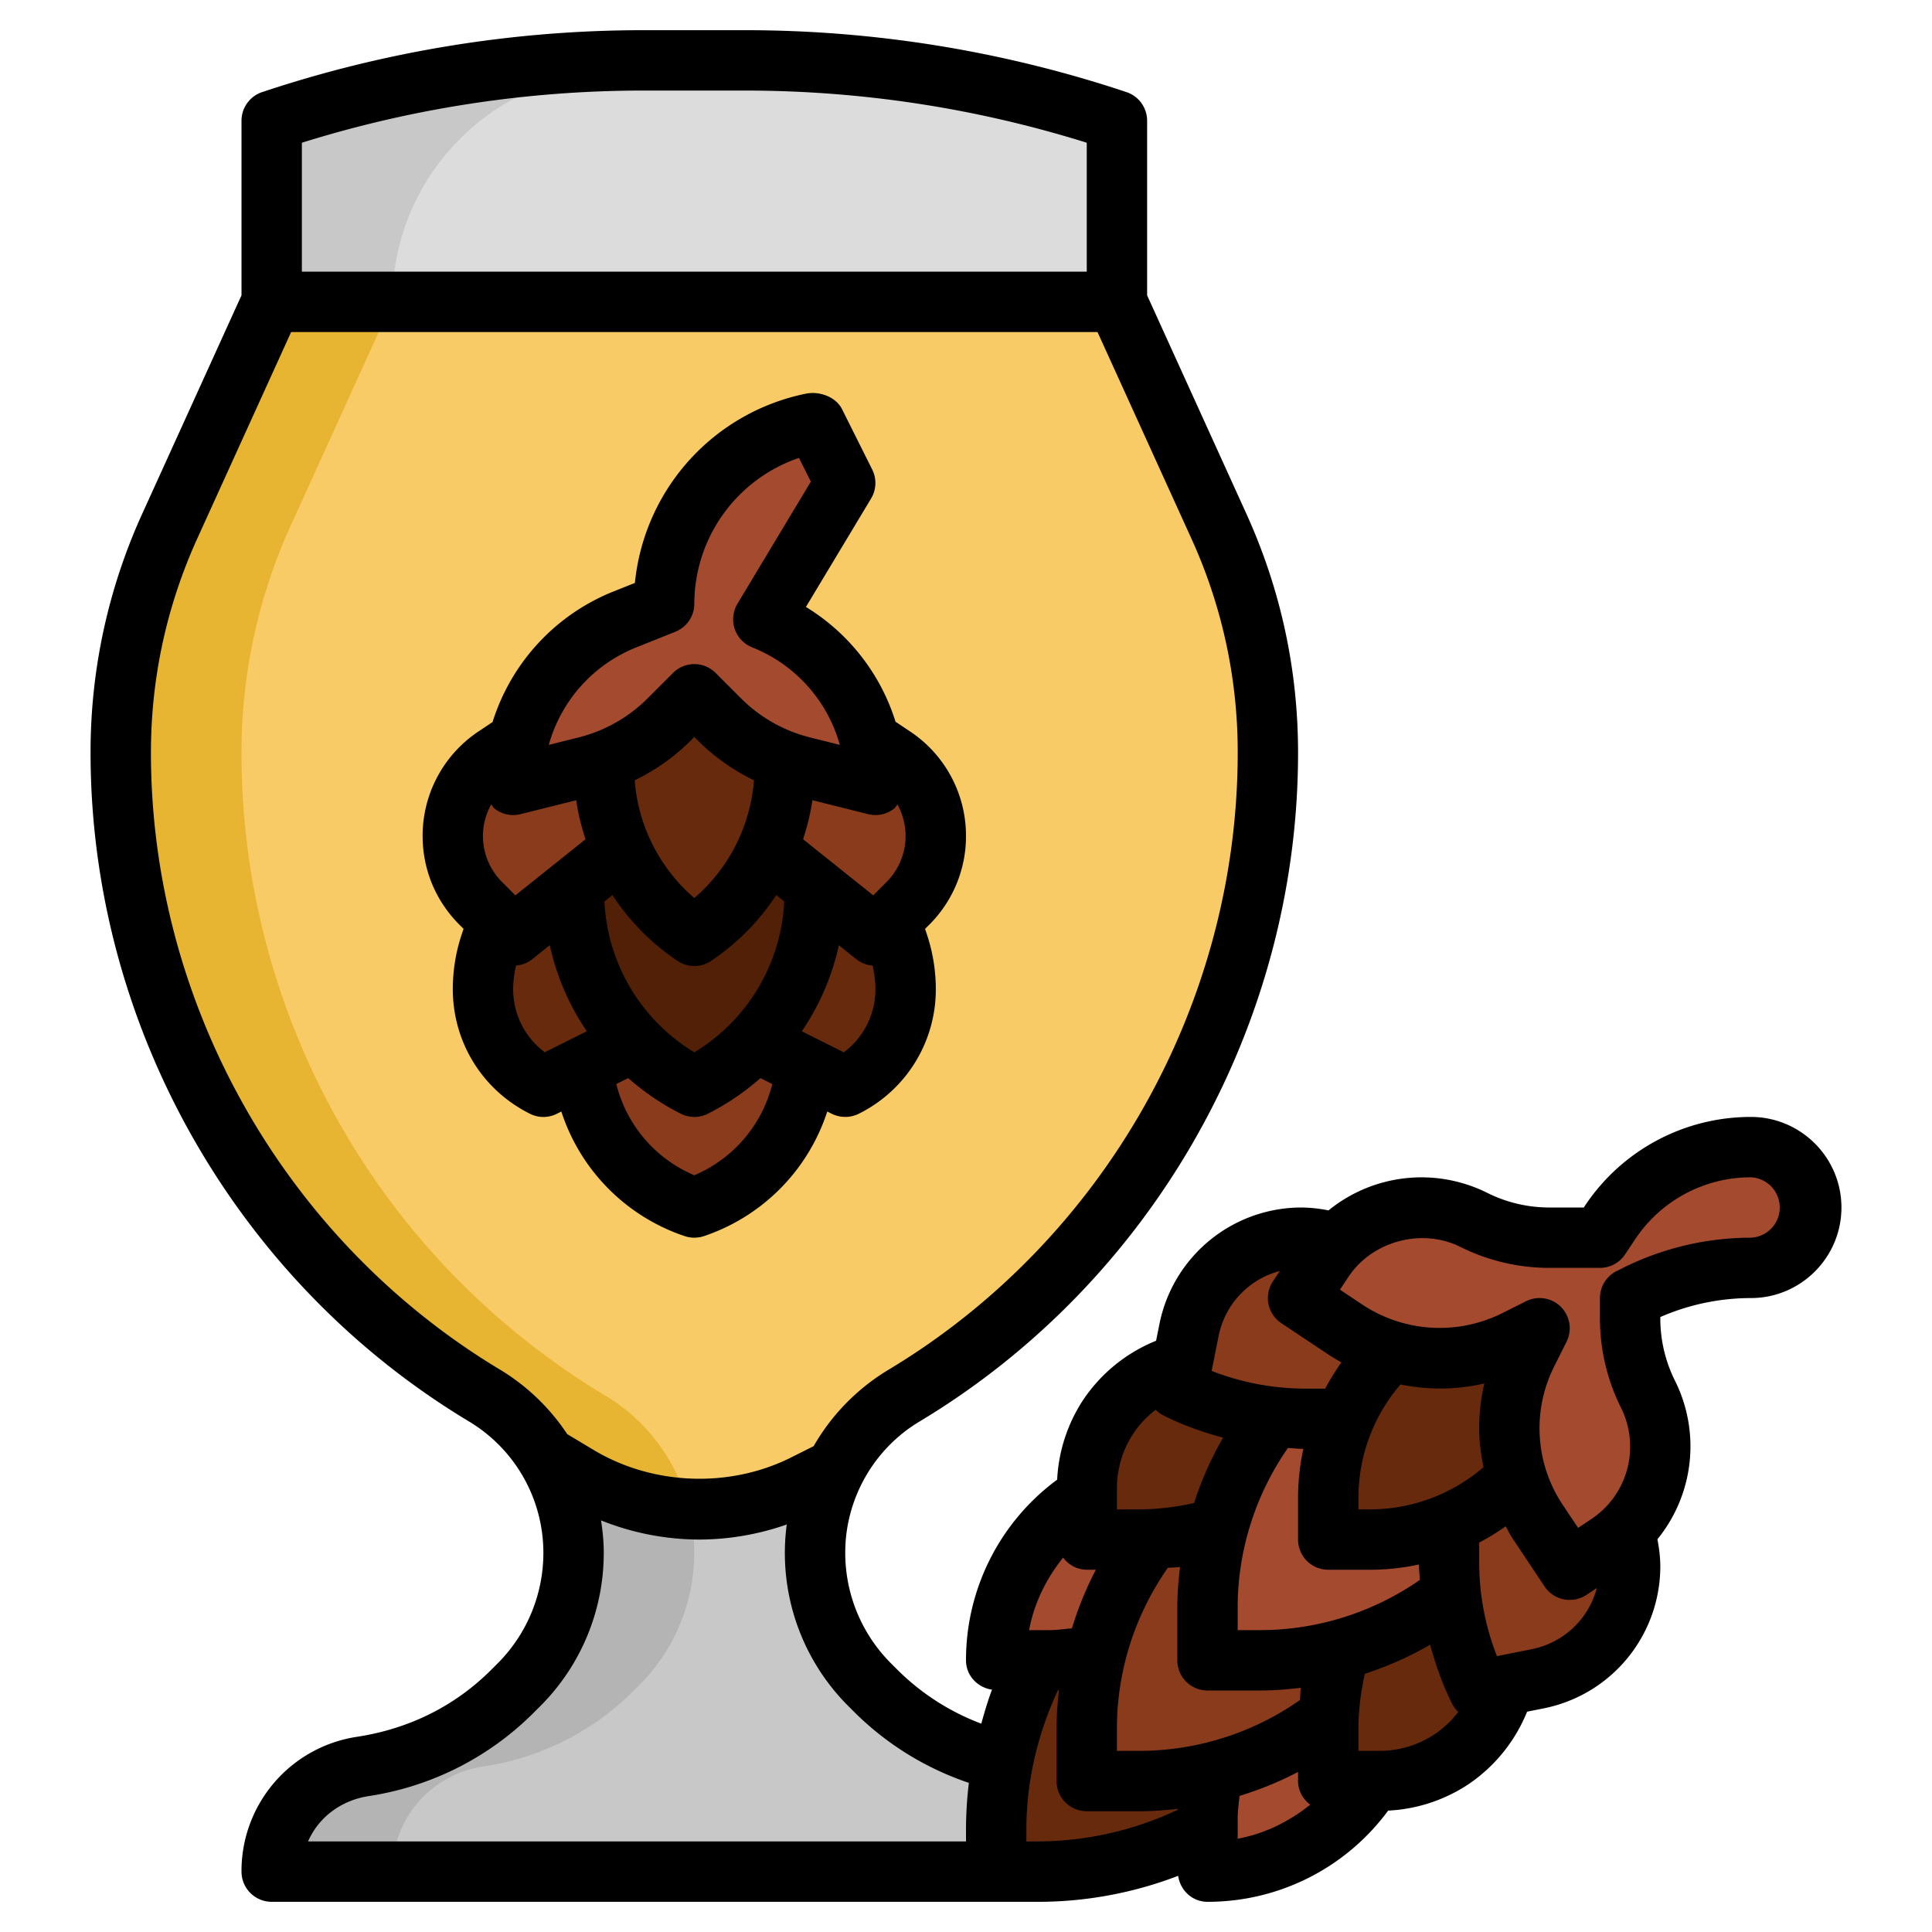 <?xml version="1.0" encoding="UTF-8"?> <svg xmlns="http://www.w3.org/2000/svg" xmlns:xlink="http://www.w3.org/1999/xlink" xmlns:svgjs="http://svgjs.com/svgjs" x="0" y="0" viewBox="0 0 64 64" style="enable-background:new 0 0 512 512" xml:space="preserve"> <g> <path fill="#a44b2f" d="M59.999 40c0 .55-.22 1.05-.59 1.41-.36.36-.86.59-1.41.59-1.32 0-2.61.3-3.79.89l-.21.11v.68c0 .86.2 1.72.59 2.49a3.885 3.885 0 0 1-.78 4.54 3.79 3.79 0 0 1-2.86 4.9l-1.1.22c-.27.99-.89 1.86-1.77 2.44-.7.47-1.53.73-2.38.73h-.24c-1.18 1.85-3.23 3-5.46 3v-1.41a11.88 11.88 0 0 1-5.61 1.41h-1.39v-1.4c0-1.96.48-3.88 1.4-5.6h-1.4c0-2.23 1.14-4.29 3-5.47v-.23c0-.85.25-1.68.72-2.39.59-.87 1.46-1.49 2.45-1.76l.22-1.11c.18-.89.66-1.65 1.32-2.18.65-.54 1.49-.86 2.4-.86.4 0 .79.06 1.17.18l.02.01c.71-.75 1.71-1.19 2.78-1.19.61 0 1.2.14 1.74.41.78.38 1.63.59 2.5.59h1.68l.34-.51a5.597 5.597 0 0 1 4.66-2.49 1.996 1.996 0 0 1 2 2z" data-original="#a44b2f"></path> <path fill="#e7b532" d="M32.999 62h-24a3.52 3.52 0 0 1 2.984-3.479l.083-.013a8.862 8.862 0 0 0 4.918-2.493l.195-.195a6.215 6.215 0 0 0 1.82-4.394 6.052 6.052 0 0 0-2.938-5.189A24.845 24.845 0 0 1 3.999 24.933c0-2.592.555-5.154 1.628-7.514L8.999 10V4c3.974-1.325 8.136-2 12.325-2h3.351c4.189 0 8.351.675 12.325 2v6l3.372 7.419A18.154 18.154 0 0 1 42 24.933a24.845 24.845 0 0 1-12.062 21.304A6.05 6.05 0 0 0 27 51.426c0 1.648.655 3.229 1.82 4.394l.195.195a8.868 8.868 0 0 0 4.197 2.351" data-original="#e7b532"></path> <path fill="#f9cb66" d="m29.014 56.015-.195-.195a6.215 6.215 0 0 1-1.82-4.394 6.052 6.052 0 0 1 2.938-5.189 24.845 24.845 0 0 0 12.062-21.304c0-2.592-.555-5.154-1.628-7.514L36.999 10V4a38.982 38.982 0 0 0-12-1.993 38.982 38.982 0 0 0-12 1.993v6l-3.372 7.419a18.154 18.154 0 0 0-1.628 7.514 24.845 24.845 0 0 0 12.062 21.304 6.05 6.05 0 0 1 2.938 5.189 6.215 6.215 0 0 1-1.82 4.394l-.195.195a8.862 8.862 0 0 1-4.918 2.493l-.083.013A3.52 3.52 0 0 0 12.999 62h20l.213-3.634a8.858 8.858 0 0 1-4.198-2.351z" data-original="#f9cb66"></path> <path fill="#b4b4b4" d="M26.644 49.177a7.797 7.797 0 0 1-7.497-.288l-1.04-.624h-.011a6.04 6.04 0 0 1 .903 3.161 6.215 6.215 0 0 1-1.82 4.394l-.195.195a8.862 8.862 0 0 1-4.918 2.493l-.083.013A3.52 3.52 0 0 0 8.999 62h24l.213-3.634a8.868 8.868 0 0 1-4.197-2.351l-.195-.195A6.215 6.215 0 0 1 27 51.426c0-.978.245-1.917.678-2.759h-.012z" data-original="#b4b4b4"></path> <path fill="#c8c8c8" d="m29.014 56.015-.195-.195a6.215 6.215 0 0 1-1.82-4.394c0-.978.245-1.917.678-2.759h-.012l-1.021.51a7.797 7.797 0 0 1-3.486.823c-.115 0-.227-.018-.341-.023.116.469.182.954.182 1.449a6.215 6.215 0 0 1-1.82 4.394l-.195.195a8.862 8.862 0 0 1-4.918 2.493l-.083.013A3.52 3.52 0 0 0 12.999 62h20l.213-3.634a8.858 8.858 0 0 1-4.198-2.351z" data-original="#c8c8c8"></path> <path fill="#893b1b" d="m30.069 29.93-.57.57.26.78c.16.48.24.98.24 1.48 0 1.37-.77 2.63-2 3.24l-1.27-.63-.11.53a5.431 5.431 0 0 1-3.62 4.1c-.93-.31-1.74-.86-2.36-1.56a5.398 5.398 0 0 1-1.26-2.54l-.11-.53-1.27.63c-1.23-.61-2-1.87-2-3.24 0-.5.08-1 .24-1.48l.26-.78-.57-.57a3.162 3.162 0 0 1 .48-4.87l.77-.51c.17-.67.46-1.3.84-1.87.64-.95 1.57-1.72 2.69-2.17l1.29-.51c0-1.46.51-2.81 1.38-3.87s2.1-1.83 3.52-2.11l.1-.02 1 2-2.71 4.51c1.78.72 3.07 2.23 3.53 4.04l.77.51a3.162 3.162 0 0 1 .48 4.87z" data-original="#893b1b"></path> <path fill="#672a0d" d="m20.989 34.51-1.72.85v.01l-1.27.63c-1.23-.61-2-1.87-2-3.24 0-.5.08-1 .24-1.48l.26-.78.5.5 2-1.6v.13c0 1.88.73 3.65 1.99 4.98z" data-original="#672a0d"></path> <path fill="#a44b2f" d="m28.999 26-2.41-.6c-.2-.05-.4-.11-.59-.18-.81-.3-1.55-.77-2.16-1.38l-.84-.84-.84.84c-.61.61-1.35 1.08-2.16 1.38-.19.07-.39.13-.59.18l-2.41.6c0-.5.06-.98.18-1.45.17-.67.46-1.3.84-1.87.64-.95 1.57-1.72 2.69-2.17l1.29-.51c0-1.46.51-2.81 1.38-3.87s2.1-1.83 3.52-2.11l.1-.02 1 2-2.71 4.51a5.927 5.927 0 0 1 3.71 5.49z" data-original="#a44b2f"></path> <path fill="#522006" d="M26.999 29.4v.13c0 1.37-.39 2.68-1.08 3.8-.26.42-.57.81-.91 1.18-.57.59-1.25 1.1-2.01 1.49-.76-.39-1.44-.9-2.01-1.49a7.234 7.234 0 0 1-1.99-4.98v-.13l1.58-1.27h.01c.06.15.13.3.21.44.52.97 1.26 1.81 2.2 2.43a6.77 6.77 0 0 0 2.41-2.87h.01z" data-original="#522006"></path> <path fill="#672a0d" d="M29.999 32.76c0 1.37-.77 2.63-2 3.24l-1.27-.63v-.01l-1.72-.85c.34-.37.65-.76.91-1.18a7.243 7.243 0 0 0 1.08-3.8v-.13l2 1.6.5-.5.26.78c.16.48.24.98.24 1.48zM25.999 25.22v.17c0 .96-.2 1.9-.59 2.74a6.77 6.77 0 0 1-2.41 2.87 6.659 6.659 0 0 1-2.2-2.43c-.08-.14-.15-.29-.21-.44-.39-.84-.59-1.78-.59-2.74v-.17c.81-.3 1.55-.77 2.16-1.38l.84-.84.84.84c.61.61 1.35 1.08 2.16 1.38z" data-original="#672a0d"></path> <path fill="#c8c8c8" d="M36.999 4a38.967 38.967 0 0 0-12.325-2h-3.351c-4.189 0-8.351.675-12.325 2v6h28V4z" data-original="#c8c8c8"></path> <path fill="#dcdcdc" d="M12.999 10h24V4a38.982 38.982 0 0 0-12-1.993 39.152 39.152 0 0 0-5.466.429c-3.751.561-6.534 3.772-6.534 7.564z" data-original="#dcdcdc"></path> <path fill="#893b1b" d="m46.059 44.76-.03.03c-.65.63-1.16 1.38-1.51 2.21h-1.28c-.36 0-.71-.02-1.07-.06-1.1-.12-2.17-.44-3.17-.94l.17-.85.22-1.1c.18-.89.66-1.65 1.32-2.19.65-.54 1.49-.86 2.4-.86.4 0 .79.06 1.17.19h.01c-.16.17-.31.35-.44.54l-.85 1.27 1.6 1.06c.45.3.95.54 1.46.7z" data-original="#893b1b"></path> <path fill="#672a0d" d="M42.169 46.94c-.86 1.1-1.48 2.36-1.83 3.7-.72.21-1.46.32-2.21.35-.12.01-.25.01-.37.01h-1.76v-1.7c0-.85.25-1.68.72-2.38.59-.88 1.46-1.5 2.45-1.77l-.17.85c1 .5 2.07.82 3.17.94z" data-original="#672a0d"></path> <path fill="#893b1b" d="M53.999 51.89a3.79 3.79 0 0 1-3.05 3.72l-1.1.22-.85.17c-.5-1-.82-2.07-.94-3.17-.04-.36-.06-.71-.06-1.07v-1.29c.84-.34 1.61-.86 2.24-1.53.16.51.4 1.01.7 1.46l1.06 1.6 1.27-.85c.19-.13.37-.28.54-.44v.01c.13.38.19.77.19 1.17z" data-original="#893b1b"></path> <path fill="#672a0d" d="M49.849 55.83c-.27.99-.89 1.86-1.77 2.45-.7.47-1.53.72-2.38.72h-1.7v-1.76c0-.12 0-.25.01-.37.03-.75.14-1.49.35-2.21 1.34-.35 2.6-.97 3.7-1.83.12 1.1.44 2.17.94 3.17zM50.589 44.82a5.56 5.56 0 0 0-.59 2.49c0 .55.08 1.1.24 1.63-.63.67-1.4 1.19-2.24 1.53-.81.35-1.7.53-2.61.53h-1.39v-1.39c0-.91.18-1.79.52-2.61.35-.83.86-1.58 1.51-2.21l.03-.03c.53.16 1.08.24 1.63.24.86 0 1.71-.2 2.49-.59l.82-.41z" data-original="#672a0d"></path> <path fill="#893b1b" d="M44.359 54.66a9.18 9.18 0 0 0-.35 2.21c-1.15.89-2.48 1.52-3.89 1.85-.77.19-1.56.28-2.36.28h-1.76v-1.76c0-.8.09-1.6.28-2.36.33-1.41.95-2.73 1.84-3.88l.01-.01a9.18 9.18 0 0 0 2.21-.35 9.87 9.87 0 0 0-.34 2.6V55h1.76c.88 0 1.76-.11 2.6-.34z" data-original="#893b1b"></path> <path fill="#672a0d" d="M40.119 58.72c-.08.5-.12 1.01-.12 1.52v.36c-1.72.92-3.64 1.4-5.61 1.4h-1.39v-1.39c0-1.97.48-3.89 1.4-5.61h.36c.51 0 1.02-.04 1.52-.12-.19.76-.28 1.56-.28 2.36V59h1.76c.8 0 1.59-.09 2.36-.28z" data-original="#672a0d"></path> <path d="m15.356 30.769-.064.191A5.75 5.75 0 0 0 15 32.764c0 1.76.979 3.343 2.553 4.13a.99.99 0 0 0 .894.001l.148-.074a6.457 6.457 0 0 0 4.088 4.128 1.016 1.016 0 0 0 .633 0 6.462 6.462 0 0 0 4.088-4.128l.148.074a1.009 1.009 0 0 0 .895 0A4.595 4.595 0 0 0 31 32.765c0-.612-.099-1.219-.293-1.805l-.063-.189.137-.137A4.136 4.136 0 0 0 32 27.691a4.149 4.149 0 0 0-1.853-3.461l-.481-.321a6.842 6.842 0 0 0-2.969-3.803l2.159-3.591a1 1 0 0 0 .037-.962l-1-2c-.202-.404-.742-.602-1.188-.514a7.119 7.119 0 0 0-5.673 6.271l-.691.276a6.868 6.868 0 0 0-4.024 4.333l-.466.311A4.152 4.152 0 0 0 14 27.691c0 1.112.433 2.156 1.219 2.941zM17 32.764c0-.263.038-.523.094-.78a.984.984 0 0 0 .531-.204l.587-.47a8.132 8.132 0 0 0 1.227 2.851l-1.392.696A2.595 2.595 0 0 1 17 32.764zm6-3.016a5.723 5.723 0 0 1-1.975-3.899 6.897 6.897 0 0 0 1.84-1.299l.135-.136.136.136a6.897 6.897 0 0 0 1.84 1.299A5.728 5.728 0 0 1 23 29.748zm-.555 2.084a1 1 0 0 0 1.11 0 7.715 7.715 0 0 0 2.159-2.181l.265.212a6.186 6.186 0 0 1-2.978 4.996 6.182 6.182 0 0 1-2.978-4.996l.265-.212a7.708 7.708 0 0 0 2.157 2.181zm.555 7.1a4.45 4.45 0 0 1-2.584-3.022l.393-.197c.523.456 1.102.86 1.744 1.181a.99.99 0 0 0 .894.001 8.279 8.279 0 0 0 1.744-1.181l.393.197A4.453 4.453 0 0 1 23 38.932zm4.953-4.073-1.392-.696a8.14 8.14 0 0 0 1.227-2.851l.587.47a.984.984 0 0 0 .531.204c.056.255.094.515.094.778 0 .839-.392 1.606-1.047 2.095zm.805-7.889a.996.996 0 0 0 .857-.182c.049-.038.073-.094.113-.14a2.153 2.153 0 0 1-.361 2.57l-.441.441-2.323-1.858c.137-.42.245-.85.309-1.293zm-7.673-5.527 1.286-.515A1 1 0 0 0 23 20a5.116 5.116 0 0 1 3.467-4.831l.393.786L24.429 20c-.15.251-.184.556-.091.834.094.278.305.501.577.61a4.88 4.88 0 0 1 2.905 3.231l-.99-.248a4.91 4.91 0 0 1-2.28-1.291l-.843-.843a.997.997 0 0 0-1.414 0l-.843.843a4.91 4.91 0 0 1-2.28 1.291l-.99.248a4.88 4.88 0 0 1 2.905-3.232zm-4.814 5.205c.04.045.065.102.113.14.243.189.558.256.857.182l1.846-.461c.064.443.172.873.309 1.293l-2.323 1.858-.441-.442a2.148 2.148 0 0 1-.361-2.57z" fill="#000000" data-original="#000000"></path> <path d="M15.548 47.095A5.074 5.074 0 0 1 18 51.426a5.181 5.181 0 0 1-1.527 3.688l-.195.195c-1.189 1.19-2.698 1.955-4.446 2.224A4.495 4.495 0 0 0 8 62a1 1 0 0 0 1 1h25.395c1.582 0 3.159-.295 4.633-.861.07.483.468.861.972.861a7.421 7.421 0 0 0 5.984-3.021 5.279 5.279 0 0 0 2.655-.87 5.296 5.296 0 0 0 1.948-2.407l.565-.113A4.8 4.8 0 0 0 55 51.895c0-.305-.039-.607-.096-.905a4.873 4.873 0 0 0 .579-5.258 4.62 4.62 0 0 1-.483-2.05v-.053A7.52 7.52 0 0 1 58 43c1.654 0 3-1.346 3-3s-1.346-3-3-3a6.595 6.595 0 0 0-5.496 2.941l-.039.059h-1.147a4.6 4.6 0 0 1-2.049-.484 4.876 4.876 0 0 0-5.26.58 4.808 4.808 0 0 0-.904-.096 4.801 4.801 0 0 0-4.695 3.85l-.113.564a5.293 5.293 0 0 0-2.407 1.947 5.272 5.272 0 0 0-.87 2.655A7.423 7.423 0 0 0 32 55c0 .503.378.902.862.972-.141.368-.249.747-.356 1.126a7.858 7.858 0 0 1-2.783-1.79l-.195-.195A5.176 5.176 0 0 1 28 51.426c0-1.764.939-3.423 2.452-4.331C38.191 42.451 43 33.959 43 24.933c0-2.754-.578-5.421-1.718-7.927L38 9.783V4a1 1 0 0 0-.684-.949A39.9 39.9 0 0 0 24.676 1h-3.352a39.9 39.9 0 0 0-12.64 2.051A1 1 0 0 0 8 4v5.783l-3.282 7.222A19.024 19.024 0 0 0 3 24.933c0 9.026 4.809 17.518 12.548 22.162zM34 61v-.395c0-1.595.373-3.174 1.048-4.617l.032-.001c-.047.417-.08.835-.08 1.256V59a1 1 0 0 0 1 1h1.758c.42 0 .839-.033 1.255-.08l-.001.032A10.935 10.935 0 0 1 34.395 61zm9.175-13.004a7.686 7.686 0 0 0-.175 1.61V51a1 1 0 0 0 1 1h1.396c.543 0 1.082-.061 1.608-.174.001.171.021.34.03.511A9.283 9.283 0 0 1 41.758 54H41v-.757c0-1.882.591-3.734 1.663-5.276.171.009.341.028.512.029zm5.996-2.167A6.57 6.57 0 0 0 49 47.314c0 .437.059.866.143 1.288A5.763 5.763 0 0 1 45.396 50H45v-.395a5.766 5.766 0 0 1 1.392-3.742c.913.184 1.862.18 2.779-.034zM40 56h1.758c.447 0 .891-.037 1.333-.09-.017.134-.016.271-.028.406A9.288 9.288 0 0 1 37.758 58H37v-.757c0-1.892.6-3.758 1.685-5.306.135-.012.271-.011.405-.028-.053.442-.09.886-.09 1.334V55a1 1 0 0 0 1 1zm1 4.236c0-.247.038-.495.06-.744.669-.206 1.32-.468 1.94-.794V59c0 .324.164.599.403.782-.699.561-1.512.964-2.403 1.128zm6.529-2.791a3.291 3.291 0 0 1-1.832.555H45v-.764c0-.604.084-1.202.212-1.79a11.279 11.279 0 0 0 2.164-.962c.182.676.417 1.337.73 1.962a.969.969 0 0 0 .2.264 3.272 3.272 0 0 1-.777.735zm3.23-2.817-1.171.234A8.515 8.515 0 0 1 49 51.764V51.1c.304-.16.597-.34.878-.539.075.132.139.269.224.397l1.065 1.598a1.003 1.003 0 0 0 1.388.276l.342-.228a2.789 2.789 0 0 1-2.138 2.024zm-2.385-13.323a6.609 6.609 0 0 0 2.943.695H53c.334 0 .646-.167.832-.445l.336-.504A4.597 4.597 0 0 1 58 39a1.001 1.001 0 0 1 0 2 9.521 9.521 0 0 0-4.236 1l-.211.105c-.339.17-.553.516-.553.895v.682c0 1.015.24 2.033.694 2.944a2.883 2.883 0 0 1-.981 3.696l-.436.291-.511-.766a4.562 4.562 0 0 1-.284-4.576l.412-.824a1 1 0 0 0-1.341-1.342l-.824.412a4.636 4.636 0 0 1-4.576-.285l-.766-.51.291-.437c.784-1.175 2.43-1.613 3.696-.98zm-8.003 2.937a2.791 2.791 0 0 1 2.025-2.139l-.228.342a1.001 1.001 0 0 0 .278 1.387l1.598 1.065c.127.085.26.158.392.233a7.845 7.845 0 0 0-.536.87h-.663a8.55 8.55 0 0 1-3.1-.587zM37 49.303c0-.655.191-1.288.555-1.832.2-.299.45-.555.73-.772a.996.996 0 0 0 .268.196c.625.313 1.287.548 1.963.73a11.375 11.375 0 0 0-.962 2.164 8.5 8.5 0 0 1-1.79.211H37zm-1.782 2.294A.983.983 0 0 0 36 52h.302c-.326.62-.588 1.271-.794 1.94-.248.022-.495.06-.744.06h-.673c.164-.892.567-1.704 1.127-2.403zm-7.105 4.93.195.195a9.835 9.835 0 0 0 3.787 2.338A13.09 13.09 0 0 0 32 60.605V61H10.205c.338-.778 1.067-1.357 2.014-1.503a9.8 9.8 0 0 0 5.473-2.774l.195-.195A7.168 7.168 0 0 0 20 51.426c0-.358-.036-.712-.09-1.061a8.8 8.8 0 0 0 3.249.635 8.84 8.84 0 0 0 2.903-.499 7.164 7.164 0 0 0 2.051 6.026zM21.324 3h3.352c3.849 0 7.655.581 11.324 1.728V9H10V4.728A37.89 37.89 0 0 1 21.324 3zM6.538 17.833 9.644 11h26.713l3.106 6.833a17.03 17.03 0 0 1 1.538 7.1c0 8.328-4.437 16.163-11.577 20.447a7.042 7.042 0 0 0-2.471 2.526l-.753.377c-2.042 1.021-4.58.922-6.535-.251l-.875-.525a7.023 7.023 0 0 0-2.211-2.127C9.437 41.096 5 33.261 5 24.933c0-2.467.518-4.855 1.538-7.1z" fill="#000000" data-original="#000000"></path> </g> </svg> 